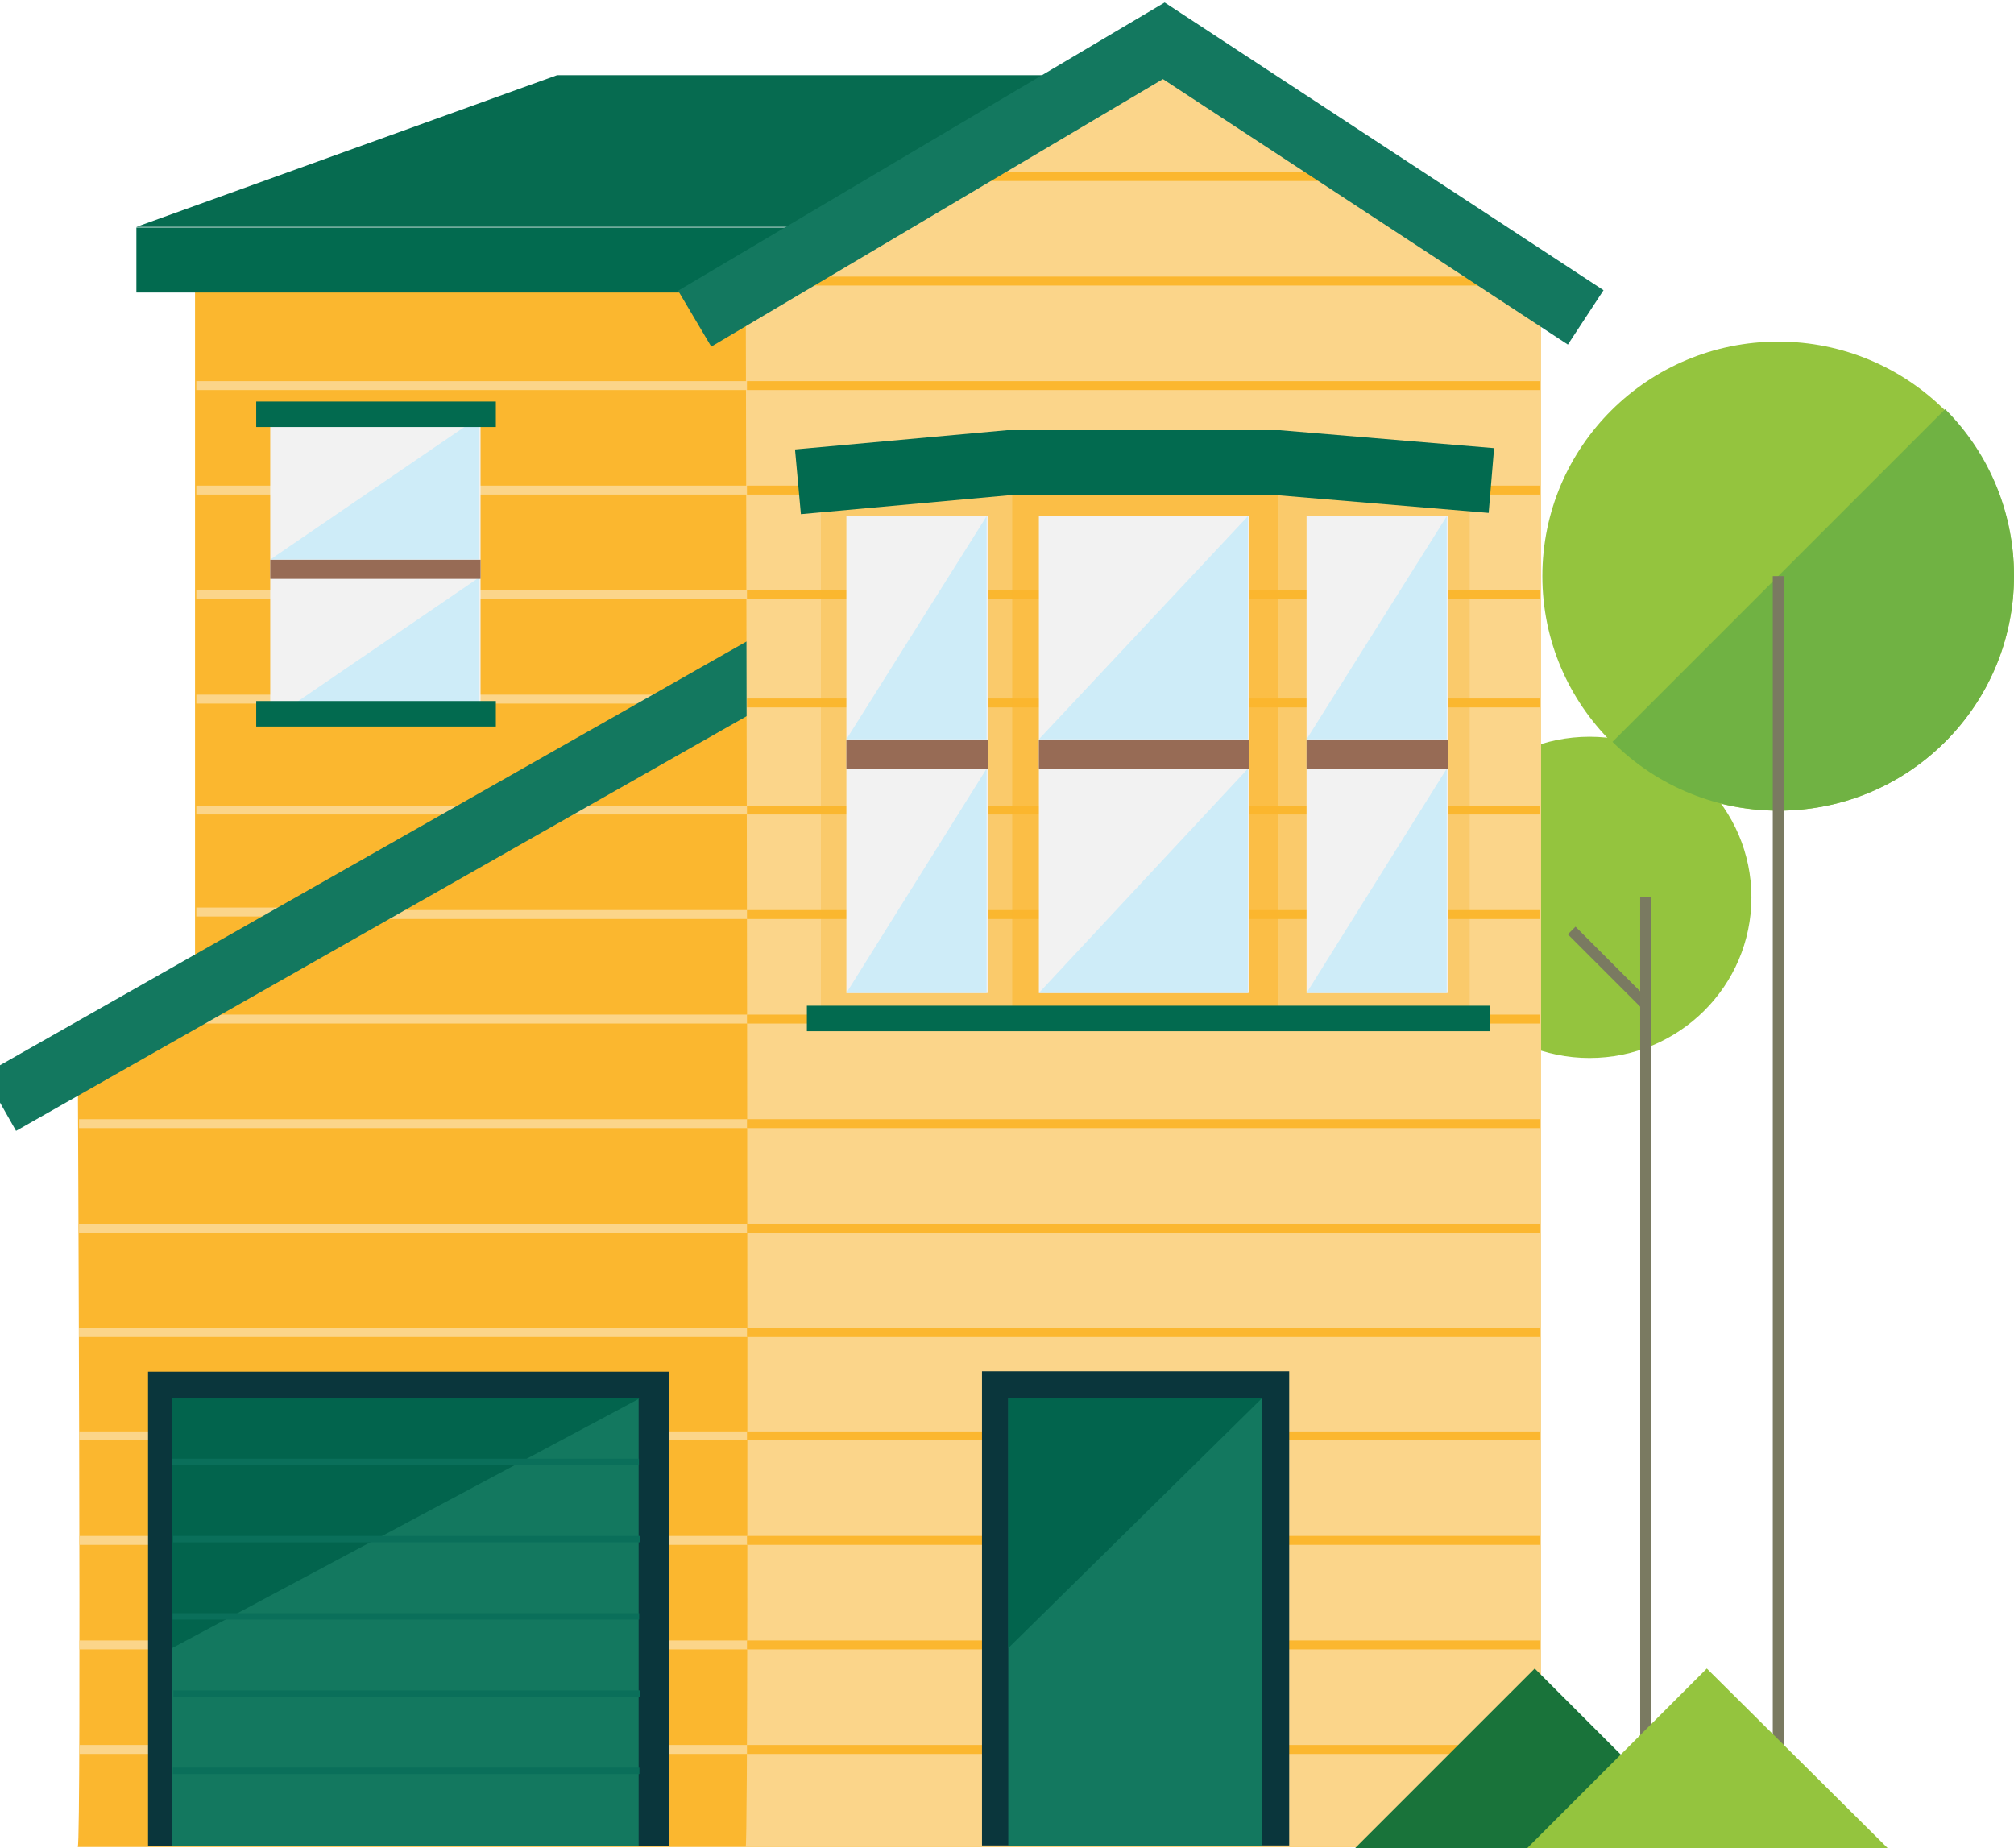 <?xml version="1.0" encoding="utf-8"?>
<!-- Generator: Adobe Illustrator 27.7.0, SVG Export Plug-In . SVG Version: 6.00 Build 0)  -->
<svg version="1.1" id="Layer_1" xmlns="http://www.w3.org/2000/svg" xmlns:xlink="http://www.w3.org/1999/xlink" x="0px" y="0px"
	 viewBox="0 0 158 145" style="enable-background:new 0 0 158 145;" xml:space="preserve">
<style type="text/css">
	.st0{fill:#FBB72F;}
	.st1{fill:#FBD58A;}
	.st2{fill:#94C43E;}
	.st3{fill:none;stroke:#7A7A61;stroke-width:0.85;stroke-miterlimit:10;}
	.st4{fill:none;stroke:#026A4F;stroke-width:5.1;stroke-miterlimit:10;}
	.st5{clip-path:url(#SVGID_00000082349256074760148710000018293812687366876567_);}
	.st6{fill:none;stroke:#13785F;stroke-width:5.1;stroke-miterlimit:10;}
	.st7{fill:#0A363C;}
	.st8{fill:#13785F;}
	.st9{fill:#02644D;}
	.st10{fill:#066B50;}
	.st11{fill:#0A6F5A;}
	.st12{fill:#70B243;}
	.st13{fill:#19733A;}
	.st14{opacity:0.34;fill:#FBB72F;}
	.st15{opacity:0.74;fill:#FBB72F;}
	.st16{fill:#F2F2F2;}
	.st17{fill:#CEECF8;}
	.st18{fill:#976B55;}
	.st19{fill:none;stroke:#026A4F;stroke-width:2;stroke-miterlimit:10;}
</style>
<g>
	<rect x="15.3" y="21.1" class="st0" width="68.7" height="55.5"/>
	<g>
		<g>
			<rect x="15.4" y="54.5" class="st1" width="62.2" height="0.7"/>
			<rect x="15.4" y="63.2" class="st1" width="62.2" height="0.7"/>
			<rect x="15.4" y="71.2" class="st1" width="62.2" height="0.7"/>
			<rect x="15.4" y="46.3" class="st1" width="62.2" height="0.7"/>
			<rect x="15.4" y="38.1" class="st1" width="62.2" height="0.7"/>
			<rect x="15.4" y="29.9" class="st1" width="62.2" height="0.7"/>
			<rect x="15.4" y="21.7" class="st1" width="51" height="0.7"/>
		</g>
	</g>
	<ellipse class="st2" cx="124.7" cy="70.4" rx="12.7" ry="12.6"/>
	<line class="st3" x1="129.1" y1="144.1" x2="129.1" y2="70.4"/>
	<line class="st3" x1="129.1" y1="78.8" x2="123.3" y2="73"/>
	<line class="st4" x1="63.1" y1="20.4" x2="10.7" y2="20.4"/>
	<path class="st0" d="M6.1,144.9h105.8V84L59.1,52.3L6.1,82.9C6.1,82.9,6.4,144.6,6.1,144.9z"/>
	<g>
		<defs>
			<path id="SVGID_1_" d="M6.1,144.9h105.8V84L59.1,52.3L6.1,82.9C6.1,82.9,6.4,144.6,6.1,144.9z"/>
		</defs>
		<clipPath id="SVGID_00000040536018143469016770000000628146975559200922_">
			<use xlink:href="#SVGID_1_"  style="overflow:visible;"/>
		</clipPath>
		<g style="clip-path:url(#SVGID_00000040536018143469016770000000628146975559200922_);">
			<rect x="6.2" y="136.9" class="st1" width="105.7" height="0.7"/>
			<rect x="6.2" y="128.7" class="st1" width="105.7" height="0.7"/>
			<rect x="6.2" y="120.5" class="st1" width="105.7" height="0.7"/>
			<rect x="6.2" y="112.3" class="st1" width="105.7" height="0.7"/>
			<rect x="6.2" y="104.2" class="st1" width="105.7" height="0.7"/>
			<rect x="6.2" y="96" class="st1" width="105.7" height="0.7"/>
			<rect x="6.2" y="87.8" class="st1" width="105.7" height="0.7"/>
			<rect x="6.2" y="79.6" class="st1" width="105.7" height="0.7"/>
			<rect x="6.2" y="71.4" class="st1" width="105.7" height="0.7"/>
			<rect x="6.2" y="63.2" class="st1" width="105.7" height="0.7"/>
		</g>
	</g>
	<line class="st6" x1="0" y1="86.5" x2="62.9" y2="50.8"/>
	<path class="st1" d="M58.5,144.9h62.4V19.6L91.3,3.2L58.5,20.7C58.5,20.7,58.8,144.6,58.5,144.9z"/>
	<g>
		<g>
			<rect x="58.6" y="136.9" class="st0" width="62.2" height="0.7"/>
			<rect x="58.6" y="128.7" class="st0" width="62.2" height="0.7"/>
			<rect x="58.6" y="120.5" class="st0" width="62.2" height="0.7"/>
			<rect x="58.6" y="112.3" class="st0" width="62.2" height="0.7"/>
			<rect x="58.6" y="104.2" class="st0" width="62.2" height="0.7"/>
			<rect x="58.6" y="96" class="st0" width="62.2" height="0.7"/>
			<rect x="58.6" y="87.8" class="st0" width="62.2" height="0.7"/>
			<rect x="58.6" y="79.6" class="st0" width="62.2" height="0.7"/>
			<rect x="58.6" y="71.4" class="st0" width="62.2" height="0.7"/>
			<rect x="58.6" y="63.2" class="st0" width="62.2" height="0.7"/>
			<rect x="58.6" y="54.8" class="st0" width="62.2" height="0.7"/>
		</g>
	</g>
	<g>
		<g>
			<rect x="58.6" y="46.3" class="st0" width="62.2" height="0.7"/>
			<rect x="58.6" y="38.1" class="st0" width="62.2" height="0.7"/>
			<rect x="58.6" y="29.9" class="st0" width="62.2" height="0.7"/>
			<rect x="58.6" y="21.7" class="st0" width="62.2" height="0.7"/>
			<rect x="58.6" y="13.5" class="st0" width="51" height="0.7"/>
		</g>
	</g>
	
		<rect x="70.5" y="114.2" transform="matrix(-1.836970e-16 1 -1 -1.836970e-16 215.338 37.082)" class="st7" width="37.2" height="24.1"/>
	<rect x="79.1" y="109.7" class="st8" width="19.9" height="35.1"/>
	<polygon class="st9" points="79.1,129.3 79.1,109.7 99,109.7 	"/>
	
		<rect x="13.4" y="105.8" transform="matrix(-1.836970e-16 1 -1 -1.836970e-16 158.314 94.212)" class="st7" width="37.2" height="40.9"/>
	<rect x="13.5" y="109.7" class="st8" width="36.6" height="35.1"/>
	<polygon class="st9" points="13.5,129.3 13.5,109.7 50.2,109.7 	"/>
	<polygon class="st10" points="83.2,5.9 43.7,5.9 10.7,17.8 64,17.8 	"/>
	<polyline class="st6" points="54.5,25 91.3,3.2 124.4,24.9 	"/>
	
		<rect x="31.6" y="96.4" transform="matrix(-1.836970e-16 1 -1 -1.836970e-16 146.524 82.842)" class="st11" width="0.5" height="36.6"/>
	
		<rect x="31.6" y="102.4" transform="matrix(-1.836970e-16 1 -1 -1.836970e-16 152.583 88.901)" class="st11" width="0.5" height="36.6"/>
	
		<rect x="31.6" y="108.5" transform="matrix(-1.836970e-16 1 -1 -1.836970e-16 158.643 94.96)" class="st11" width="0.5" height="36.6"/>
	
		<rect x="31.6" y="114.5" transform="matrix(-1.836970e-16 1 -1 -1.836970e-16 164.702 101.019)" class="st11" width="0.5" height="36.6"/>
	
		<rect x="31.6" y="120.6" transform="matrix(-1.836970e-16 1 -1 -1.836970e-16 170.761 107.079)" class="st11" width="0.5" height="36.6"/>
	<ellipse class="st2" cx="139.5" cy="45.2" rx="18.5" ry="18.4"/>
	<path class="st12" d="M152.6,32.1c7.2,7.2,7.2,18.9,0,26.1s-18.9,7.2-26.1,0L152.6,32.1z"/>
	<line class="st3" x1="139.5" y1="45.2" x2="139.5" y2="142.9"/>
	<polygon class="st13" points="120.4,130.9 134.5,145 106.3,145 	"/>
	<polygon class="st2" points="133.9,130.9 148.1,145 119.8,145 	"/>
	<rect x="64.4" y="38.2" class="st14" width="15" height="42"/>
	<rect x="79.4" y="38.2" class="st15" width="20.9" height="42"/>
	<rect x="100.3" y="38.2" class="st14" width="15" height="42"/>
	
		<rect id="Rectangle_1859_00000005968867450343218030000017161308665341811880_" x="81.5" y="40.5" class="st16" width="16.5" height="37.4"/>
	<polygon class="st17" points="81.5,77.9 97.9,60.3 97.9,77.9 	"/>
	<polygon class="st17" points="81.5,58 97.9,40.5 97.9,58 	"/>
	<g id="Group_3900_00000090992301001734750850000002102924903529495231_" transform="translate(0 35.317)">
		
			<rect id="Rectangle_1888_00000026162814019381473870000003785054027583524772_" x="81.5" y="22.7" class="st18" width="16.5" height="2.3"/>
	</g>
	
		<rect id="Rectangle_1859_00000128481982751350126680000009305322052976475805_" x="21.2" y="32.7" class="st16" width="16.5" height="23.8"/>
	<polygon class="st17" points="21.2,56.5 37.6,45.3 37.6,56.5 	"/>
	<polygon class="st17" points="21.2,43.9 37.6,32.7 37.6,43.9 	"/>
	<g id="Group_3900_00000033346957111915985750000012196354101938923181_" transform="translate(0 35.317)">
		
			<rect id="Rectangle_1888_00000059989114695656483630000008843326355281723542_" x="21.2" y="8.6" class="st18" width="16.5" height="1.5"/>
	</g>
	
		<rect id="Rectangle_1859_00000075878304174171302800000013991424062507056777_" x="102.5" y="40.5" class="st16" width="11.1" height="37.4"/>
	<polygon class="st17" points="102.5,77.9 113.5,60.3 113.5,77.9 	"/>
	<polygon class="st17" points="102.5,58 113.5,40.5 113.5,58 	"/>
	<g id="Group_3900_00000022550430343932946340000008652222313216402345_" transform="translate(0 35.317)">
		
			<rect id="Rectangle_1888_00000100381776573111495390000014036099682578945445_" x="102.5" y="22.7" class="st18" width="11.1" height="2.3"/>
	</g>
	
		<rect id="Rectangle_1859_00000152260055611889914630000016945121523505423026_" x="66.4" y="40.5" class="st16" width="11.1" height="37.4"/>
	<polygon class="st17" points="66.4,77.9 77.4,60.3 77.4,77.9 	"/>
	<polygon class="st17" points="66.4,58 77.4,40.5 77.4,58 	"/>
	<g id="Group_3900_00000160898945164078523900000007813578413860751250_" transform="translate(0 35.317)">
		
			<rect id="Rectangle_1888_00000158723151127165150670000008716241746464724357_" x="66.4" y="22.7" class="st18" width="11.1" height="2.3"/>
	</g>
	<polyline class="st4" points="117,37.7 100.3,36.3 79.1,36.3 62.6,37.8 	"/>
	<line class="st19" x1="20.1" y1="56" x2="38.9" y2="56"/>
	<line class="st19" x1="63.3" y1="79.9" x2="116.9" y2="79.9"/>
	<line class="st19" x1="20.1" y1="32.5" x2="38.9" y2="32.5"/>
</g>
</svg>
